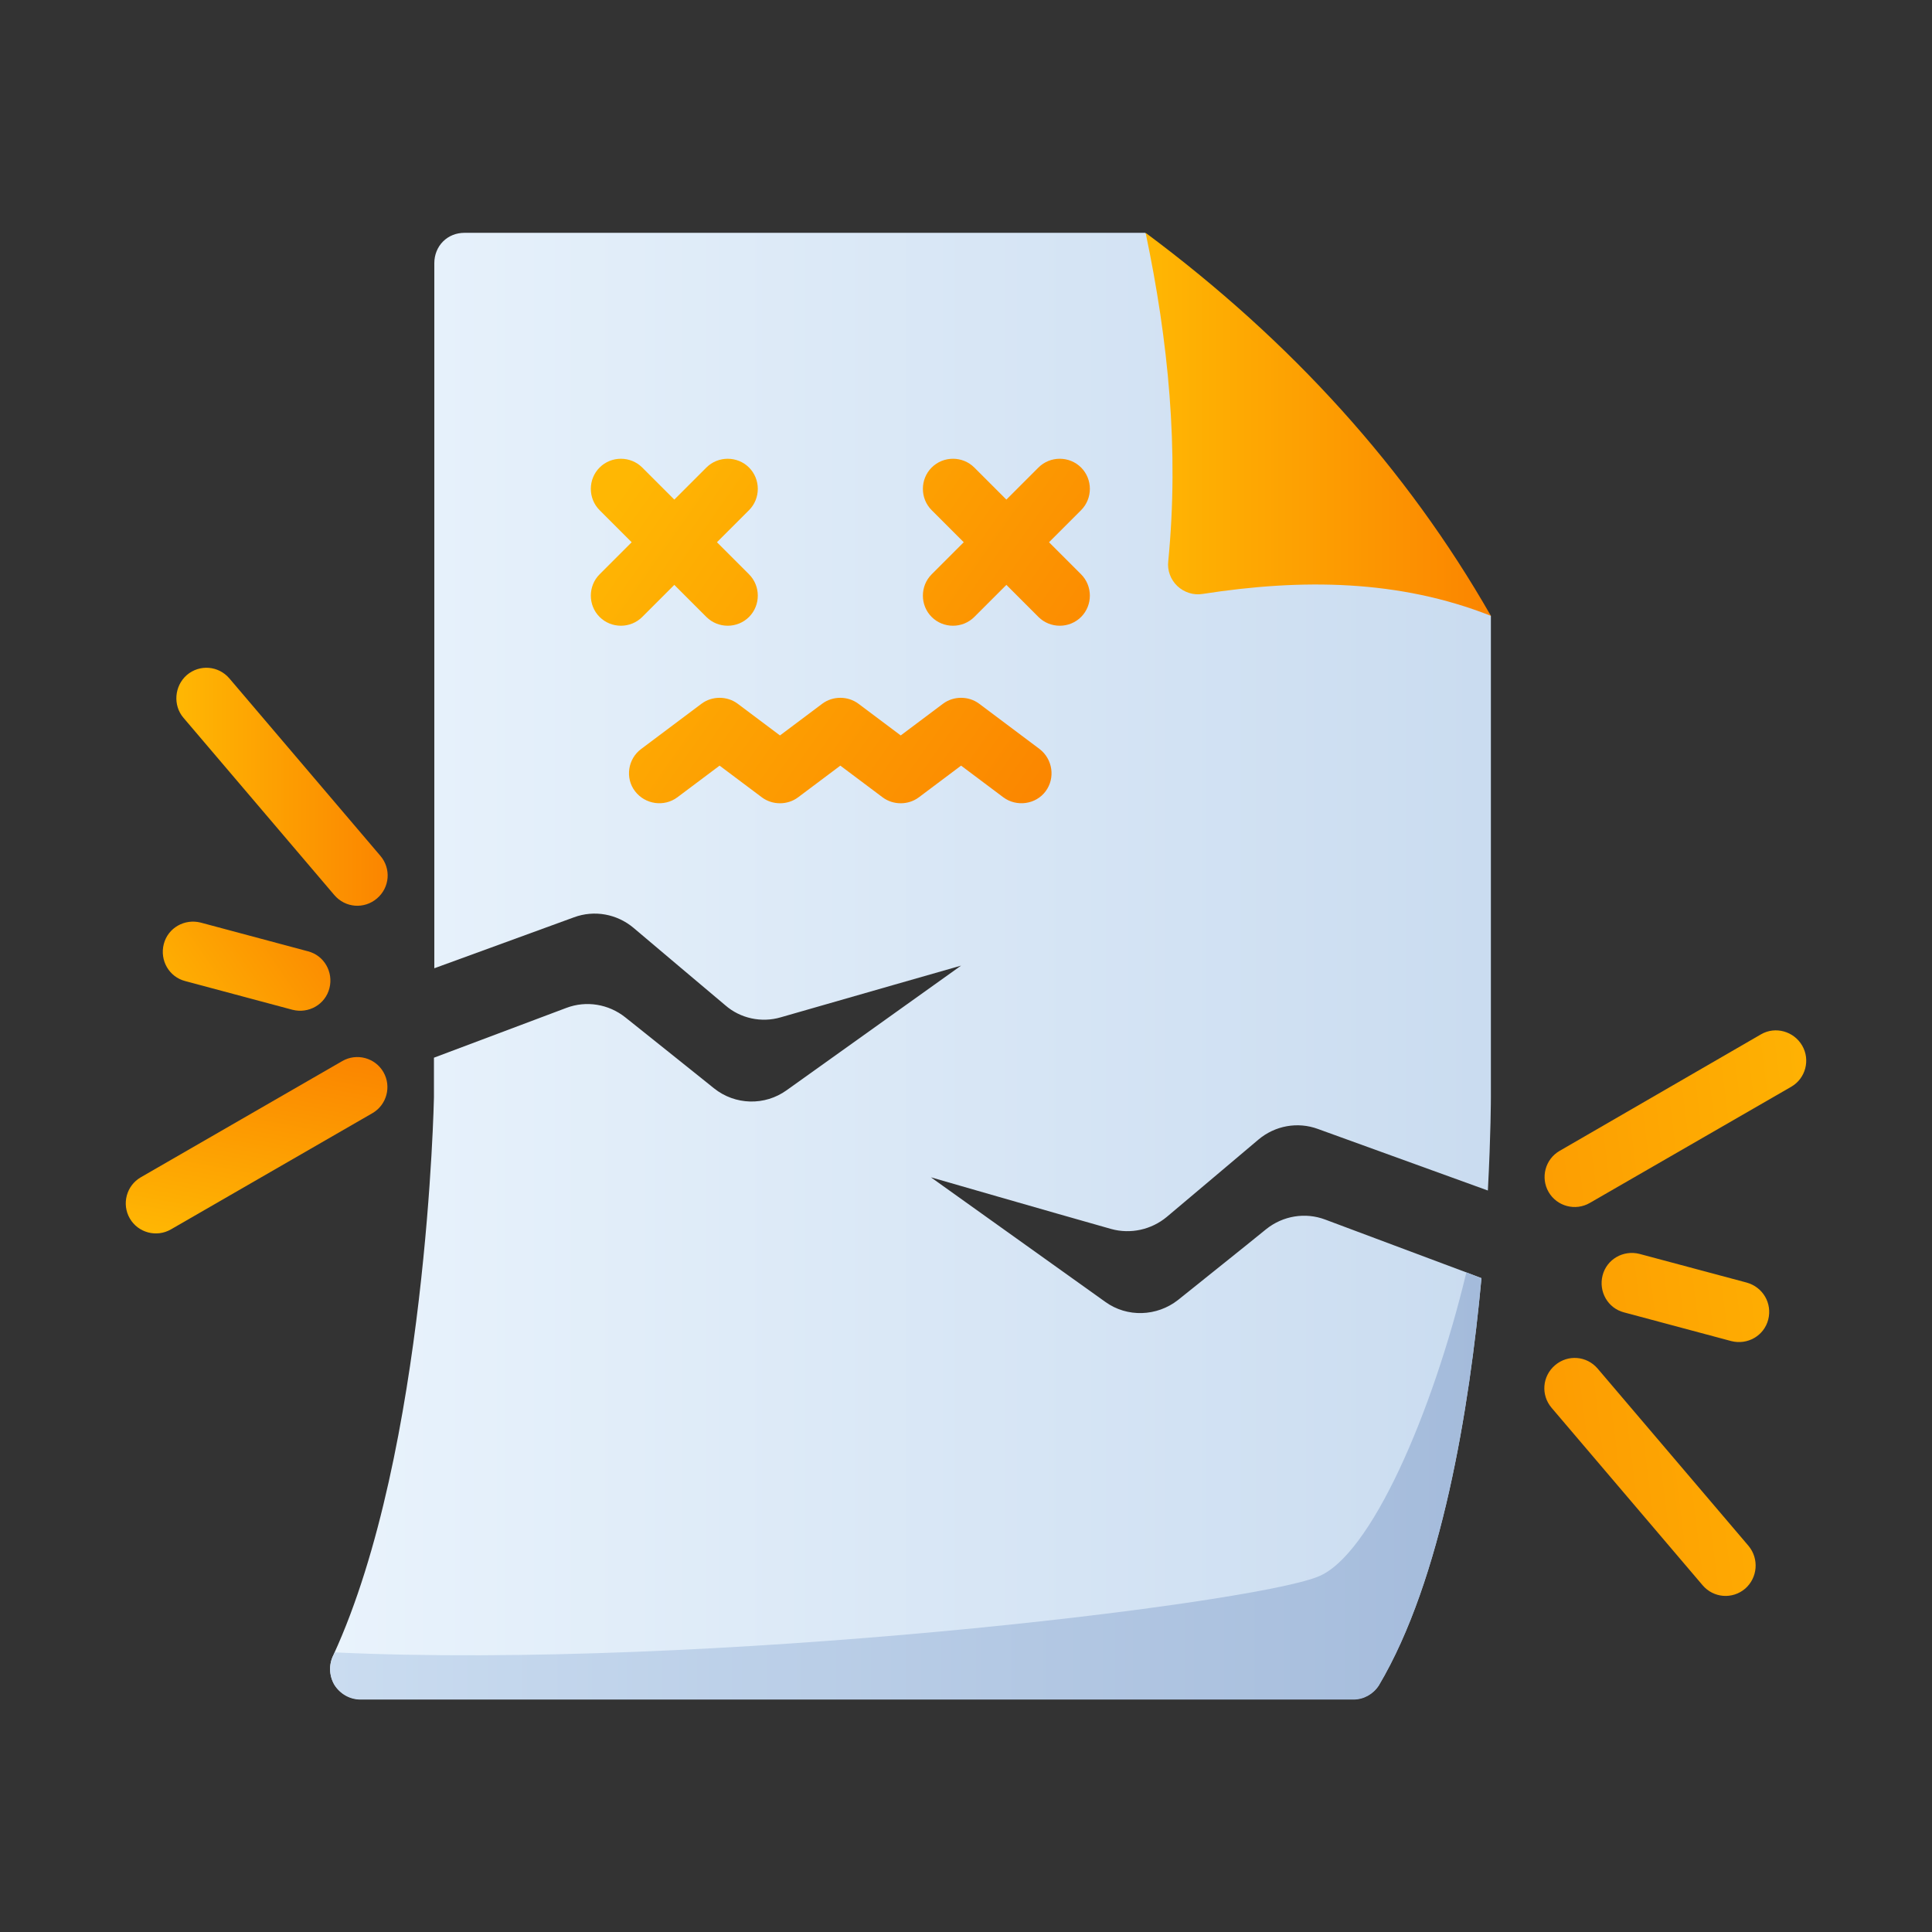 <?xml version="1.0" encoding="utf-8"?>
<!-- Generator: Adobe Illustrator 27.0.0, SVG Export Plug-In . SVG Version: 6.00 Build 0)  -->
<svg version="1.1" id="Layer_1" xmlns="http://www.w3.org/2000/svg" xmlns:xlink="http://www.w3.org/1999/xlink" x="0px" y="0px"
	 viewBox="0 0 512 512" enable-background="new 0 0 512 512" xml:space="preserve">
<rect x="0" y="0" width="512" height="512" fill="#333333" stroke="none"/>
<g id="Exp-3.-G">
	
		<linearGradient id="SVGID_1_" gradientUnits="userSpaceOnUse" x1="-700.715" y1="796.272" x2="-699.715" y2="796.272" gradientTransform="matrix(307.584 0 0 -388.648 215616.078 309725.469)">
		<stop  offset="0" style="stop-color:#E9F3FC"/>
		<stop  offset="1" style="stop-color:#CADCF0"/>
	</linearGradient>
	<path fill-rule="evenodd" clip-rule="evenodd" fill="url(#SVGID_1_)" d="M115.1,256.6V69.7c0-2.1,0.8-4.2,2.3-5.7
		c1.5-1.5,3.5-2.3,5.7-2.3h180.4l91.6,101.5v127.6c0,0,0,9.7-0.8,24.7l-45-16.3c-5.4-2-11.4-0.9-15.8,2.8
		c-7,5.9-17.5,14.8-24.3,20.5c-4.1,3.4-9.6,4.6-14.7,3.2c-15.6-4.4-47.8-13.7-47.8-13.7s30.1,21.5,46.2,33
		c5.8,4.2,13.7,3.9,19.3-0.5c7.2-5.8,16.9-13.5,23.4-18.8c4.4-3.5,10.3-4.5,15.6-2.5l41.4,15.5c-3.2,34.5-10.5,79.8-27.2,107.9
		c-1.5,2.3-4,3.7-6.7,3.7c-30.6,0-212.4,0-263.2,0c-2.8,0-5.4-1.5-6.9-3.9c-1.4-2.4-1.5-5.4-0.2-7.9
		c24.8-53.9,26.6-147.7,26.6-147.7v-10.5l35.1-13.2c5.3-2,11.2-1,15.6,2.5c6.5,5.2,16.3,13,23.5,18.8c5.6,4.5,13.5,4.7,19.3,0.5
		c16.1-11.5,46.2-33,46.2-33s-32.2,9.2-47.8,13.7c-5.1,1.5-10.7,0.3-14.7-3.2c-6.8-5.7-17.3-14.6-24.3-20.5
		c-4.4-3.7-10.4-4.8-15.8-2.8L115.1,256.6z"/>
	
		<linearGradient id="SVGID_00000054960217345699959560000013902098817012441499_" gradientUnits="userSpaceOnUse" x1="-700.696" y1="794.501" x2="-699.696" y2="794.501" gradientTransform="matrix(305.12 0 0 -113.256 213883.875 90375.875)">
		<stop  offset="0" style="stop-color:#CADCF0"/>
		<stop  offset="1" style="stop-color:#A4BBDB"/>
	</linearGradient>
	<path fill-rule="evenodd" clip-rule="evenodd" fill="url(#SVGID_00000054960217345699959560000013902098817012441499_)" d="
		M388.6,337.2l4,1.6c-3.2,34.5-10.5,79.8-27.2,107.9c-1.5,2.3-4,3.7-6.7,3.7c-30.6,0-212.4,0-263.2,0c-2.8,0-5.4-1.5-6.9-3.9
		c-1.4-2.4-1.5-5.4-0.2-7.9l0.3-0.7c98.5,4.6,241.6-12.6,260.4-20C363.2,412.6,379.7,374.3,388.6,337.2L388.6,337.2z"/>
	
		<linearGradient id="SVGID_00000164498718169026062740000013417698498209650082_" gradientUnits="userSpaceOnUse" x1="-695.323" y1="794.213" x2="-694.323" y2="794.213" gradientTransform="matrix(91.568 0 0 -101.536 63972.832 80753.641)">
		<stop  offset="0" style="stop-color:#FFB703"/>
		<stop  offset="1" style="stop-color:#FB8500"/>
	</linearGradient>
	<path fill-rule="evenodd" clip-rule="evenodd" fill="url(#SVGID_00000164498718169026062740000013417698498209650082_)" d="
		M395.1,163.2c-24.3-9.6-50-9.9-76.4-5.8c-2.4,0.4-4.9-0.4-6.7-2.1c-1.8-1.7-2.7-4.2-2.4-6.6c2.9-29.6,0-58.5-6-87
		C342.2,90.4,372.8,124.2,395.1,163.2z"/>
	
		<linearGradient id="SVGID_00000140726445080497918480000009730408099069440696_" gradientUnits="userSpaceOnUse" x1="-690.446" y1="792.505" x2="-689.447" y2="792.505" gradientTransform="matrix(56 0 0 -62.96 38711.711 50104.641)">
		<stop  offset="0" style="stop-color:#FFB703"/>
		<stop  offset="1" style="stop-color:#FB8500"/>
	</linearGradient>
	<path fill-rule="evenodd" clip-rule="evenodd" fill="url(#SVGID_00000140726445080497918480000009730408099069440696_)" d="
		M48.6,190.2l40,47c2.9,3.4,7.9,3.8,11.3,0.9s3.8-7.9,0.9-11.3l-40-47c-2.9-3.4-7.9-3.8-11.3-0.9C46.2,181.8,45.8,186.9,48.6,190.2
		L48.6,190.2z"/>
	
		<linearGradient id="SVGID_00000086674950628798827610000002157077591576923303_" gradientUnits="userSpaceOnUse" x1="-695.53" y1="786.957" x2="-694.53" y2="786.957" gradientTransform="matrix(46.104 -31.776 -35.728 -51.84 60225.191 18966.84)">
		<stop  offset="0" style="stop-color:#FFB703"/>
		<stop  offset="1" style="stop-color:#FB8500"/>
	</linearGradient>
	<path fill-rule="evenodd" clip-rule="evenodd" fill="url(#SVGID_00000086674950628798827610000002157077591576923303_)" d="
		M49.1,260l28.4,7.6c4.3,1.1,8.7-1.4,9.8-5.7s-1.4-8.7-5.7-9.8l-28.4-7.6c-4.3-1.1-8.7,1.4-9.8,5.7S44.8,258.9,49.1,260z"/>
	
		<linearGradient id="SVGID_00000138573068759096433660000007162825634728704914_" gradientUnits="userSpaceOnUse" x1="-705.699" y1="785.205" x2="-704.699" y2="785.205" gradientTransform="matrix(10.128 -55.072 -61.92 -11.392 55830.16 -29588.176)">
		<stop  offset="0" style="stop-color:#FFB703"/>
		<stop  offset="1" style="stop-color:#FB8500"/>
	</linearGradient>
	<path fill-rule="evenodd" clip-rule="evenodd" fill="url(#SVGID_00000138573068759096433660000007162825634728704914_)" d="
		M45.3,325.8L98.7,295c3.8-2.2,5.1-7.1,2.9-10.9s-7.1-5.1-10.9-2.9L37.3,312c-3.8,2.2-5.1,7.1-2.9,10.9S41.5,328,45.3,325.8z"/>
	
		<linearGradient id="SVGID_00000073701737202021348360000003096535602956807813_" gradientUnits="userSpaceOnUse" x1="-706.58" y1="799.309" x2="-705.58" y2="799.309" gradientTransform="matrix(-183.048 23.704 23.704 183.048 -147772.5 -129181.445)">
		<stop  offset="0" style="stop-color:#FFB703"/>
		<stop  offset="1" style="stop-color:#FB8500"/>
	</linearGradient>
	<path fill-rule="evenodd" clip-rule="evenodd" fill="url(#SVGID_00000073701737202021348360000003096535602956807813_)" d="
		M463.4,409.7l-40-47c-2.9-3.4-7.9-3.8-11.3-0.9c-3.4,2.9-3.8,7.9-0.9,11.3l40,47c2.9,3.4,7.9,3.8,11.3,0.9
		C465.8,418.1,466.2,413.1,463.4,409.7z"/>
	
		<linearGradient id="SVGID_00000088107649388069960320000005266965854611961506_" gradientUnits="userSpaceOnUse" x1="-706.58" y1="799.06" x2="-705.58" y2="799.06" gradientTransform="matrix(-183.048 23.704 23.704 183.048 -147772.5 -129181.445)">
		<stop  offset="0" style="stop-color:#FFB703"/>
		<stop  offset="1" style="stop-color:#FB8500"/>
	</linearGradient>
	<path fill-rule="evenodd" clip-rule="evenodd" fill="url(#SVGID_00000088107649388069960320000005266965854611961506_)" d="
		M462.9,339.9l-28.4-7.6c-4.3-1.1-8.7,1.4-9.8,5.7s1.4,8.7,5.7,9.8l28.4,7.6c4.3,1.1,8.7-1.4,9.8-5.7
		C469.7,345.4,467.2,341.1,462.9,339.9z"/>
	
		<linearGradient id="SVGID_00000013895806152965920590000009378532934840774309_" gradientUnits="userSpaceOnUse" x1="-706.58" y1="798.803" x2="-705.58" y2="798.803" gradientTransform="matrix(-183.048 23.704 23.704 183.048 -147772.5 -129181.445)">
		<stop  offset="0" style="stop-color:#FFB703"/>
		<stop  offset="1" style="stop-color:#FB8500"/>
	</linearGradient>
	<path fill-rule="evenodd" clip-rule="evenodd" fill="url(#SVGID_00000013895806152965920590000009378532934840774309_)" d="
		M466.7,274.1L413.3,305c-3.8,2.2-5.1,7.1-2.9,10.9s7.1,5.1,10.9,2.9l53.4-30.8c3.8-2.2,5.1-7.1,2.9-10.9S470.5,271.9,466.7,274.1z"
		/>
	<g>
		
			<linearGradient id="SVGID_00000039133708091755105540000004806426373130242491_" gradientUnits="userSpaceOnUse" x1="-697.737" y1="798.194" x2="-696.737" y2="798.194" gradientTransform="matrix(114.68 80.656 80.656 -114.68 15799.922 147945.984)">
			<stop  offset="0" style="stop-color:#FFB703"/>
			<stop  offset="1" style="stop-color:#FB8500"/>
		</linearGradient>
		<path fill-rule="evenodd" clip-rule="evenodd" fill="url(#SVGID_00000039133708091755105540000004806426373130242491_)" d="
			M158.9,135.2l28.3,28.3c3.1,3.1,8.2,3.1,11.3,0c3.1-3.1,3.1-8.2,0-11.3l-28.3-28.3c-3.1-3.1-8.2-3.1-11.3,0
			S155.8,132.1,158.9,135.2z"/>
		
			<linearGradient id="SVGID_00000165938306179797929140000001852886301106387085_" gradientUnits="userSpaceOnUse" x1="-697.737" y1="798.194" x2="-696.737" y2="798.194" gradientTransform="matrix(114.68 80.656 80.656 -114.68 15799.922 147945.984)">
			<stop  offset="0" style="stop-color:#FFB703"/>
			<stop  offset="1" style="stop-color:#FB8500"/>
		</linearGradient>
		<path fill-rule="evenodd" clip-rule="evenodd" fill="url(#SVGID_00000165938306179797929140000001852886301106387085_)" d="
			M187.2,123.9l-28.3,28.3c-3.1,3.1-3.1,8.2,0,11.3c3.1,3.1,8.2,3.1,11.3,0l28.3-28.3c3.1-3.1,3.1-8.2,0-11.3
			S190.3,120.8,187.2,123.9L187.2,123.9z"/>
		
			<linearGradient id="SVGID_00000150097534072983902640000012021462328117011634_" gradientUnits="userSpaceOnUse" x1="-697.737" y1="798.556" x2="-696.737" y2="798.556" gradientTransform="matrix(114.68 80.656 80.656 -114.68 15799.922 147945.984)">
			<stop  offset="0" style="stop-color:#FFB703"/>
			<stop  offset="1" style="stop-color:#FB8500"/>
		</linearGradient>
		<path fill-rule="evenodd" clip-rule="evenodd" fill="url(#SVGID_00000150097534072983902640000012021462328117011634_)" d="
			M246.9,135.2l28.3,28.3c3.1,3.1,8.2,3.1,11.3,0c3.1-3.1,3.1-8.2,0-11.3l-28.3-28.3c-3.1-3.1-8.2-3.1-11.3,0
			S243.8,132.1,246.9,135.2L246.9,135.2z"/>
		
			<linearGradient id="SVGID_00000027568153757589304730000014772842092257977005_" gradientUnits="userSpaceOnUse" x1="-697.737" y1="798.556" x2="-696.737" y2="798.556" gradientTransform="matrix(114.68 80.656 80.656 -114.68 15799.922 147945.984)">
			<stop  offset="0" style="stop-color:#FFB703"/>
			<stop  offset="1" style="stop-color:#FB8500"/>
		</linearGradient>
		<path fill-rule="evenodd" clip-rule="evenodd" fill="url(#SVGID_00000027568153757589304730000014772842092257977005_)" d="
			M275.2,123.9l-28.3,28.3c-3.1,3.1-3.1,8.2,0,11.3c3.1,3.1,8.2,3.1,11.3,0l28.3-28.3c3.1-3.1,3.1-8.2,0-11.3
			S278.3,120.8,275.2,123.9L275.2,123.9z"/>
		
			<linearGradient id="SVGID_00000128447731690589061620000003709683461113398950_" gradientUnits="userSpaceOnUse" x1="-697.737" y1="798.02" x2="-696.737" y2="798.02" gradientTransform="matrix(114.68 80.656 80.656 -114.68 15799.922 147945.984)">
			<stop  offset="0" style="stop-color:#FFB703"/>
			<stop  offset="1" style="stop-color:#FB8500"/>
		</linearGradient>
		<path fill-rule="evenodd" clip-rule="evenodd" fill="url(#SVGID_00000128447731690589061620000003709683461113398950_)" d="
			M179.5,211.3l11.2-8.4l11.2,8.4c2.8,2.1,6.8,2.1,9.6,0l11.2-8.4l11.2,8.4c2.8,2.1,6.8,2.1,9.6,0l11.2-8.4l11.2,8.4
			c3.5,2.6,8.6,1.9,11.2-1.6c2.6-3.5,1.9-8.5-1.6-11.2l-16-12c-2.8-2.1-6.8-2.1-9.6,0l-11.2,8.4l-11.2-8.4c-2.8-2.1-6.8-2.1-9.6,0
			l-11.2,8.4l-11.2-8.4c-2.8-2.1-6.8-2.1-9.6,0l-16,12c-3.5,2.6-4.3,7.7-1.6,11.2C171,213.2,176,213.9,179.5,211.3L179.5,211.3z"/>
	</g>
</g>
</svg>

